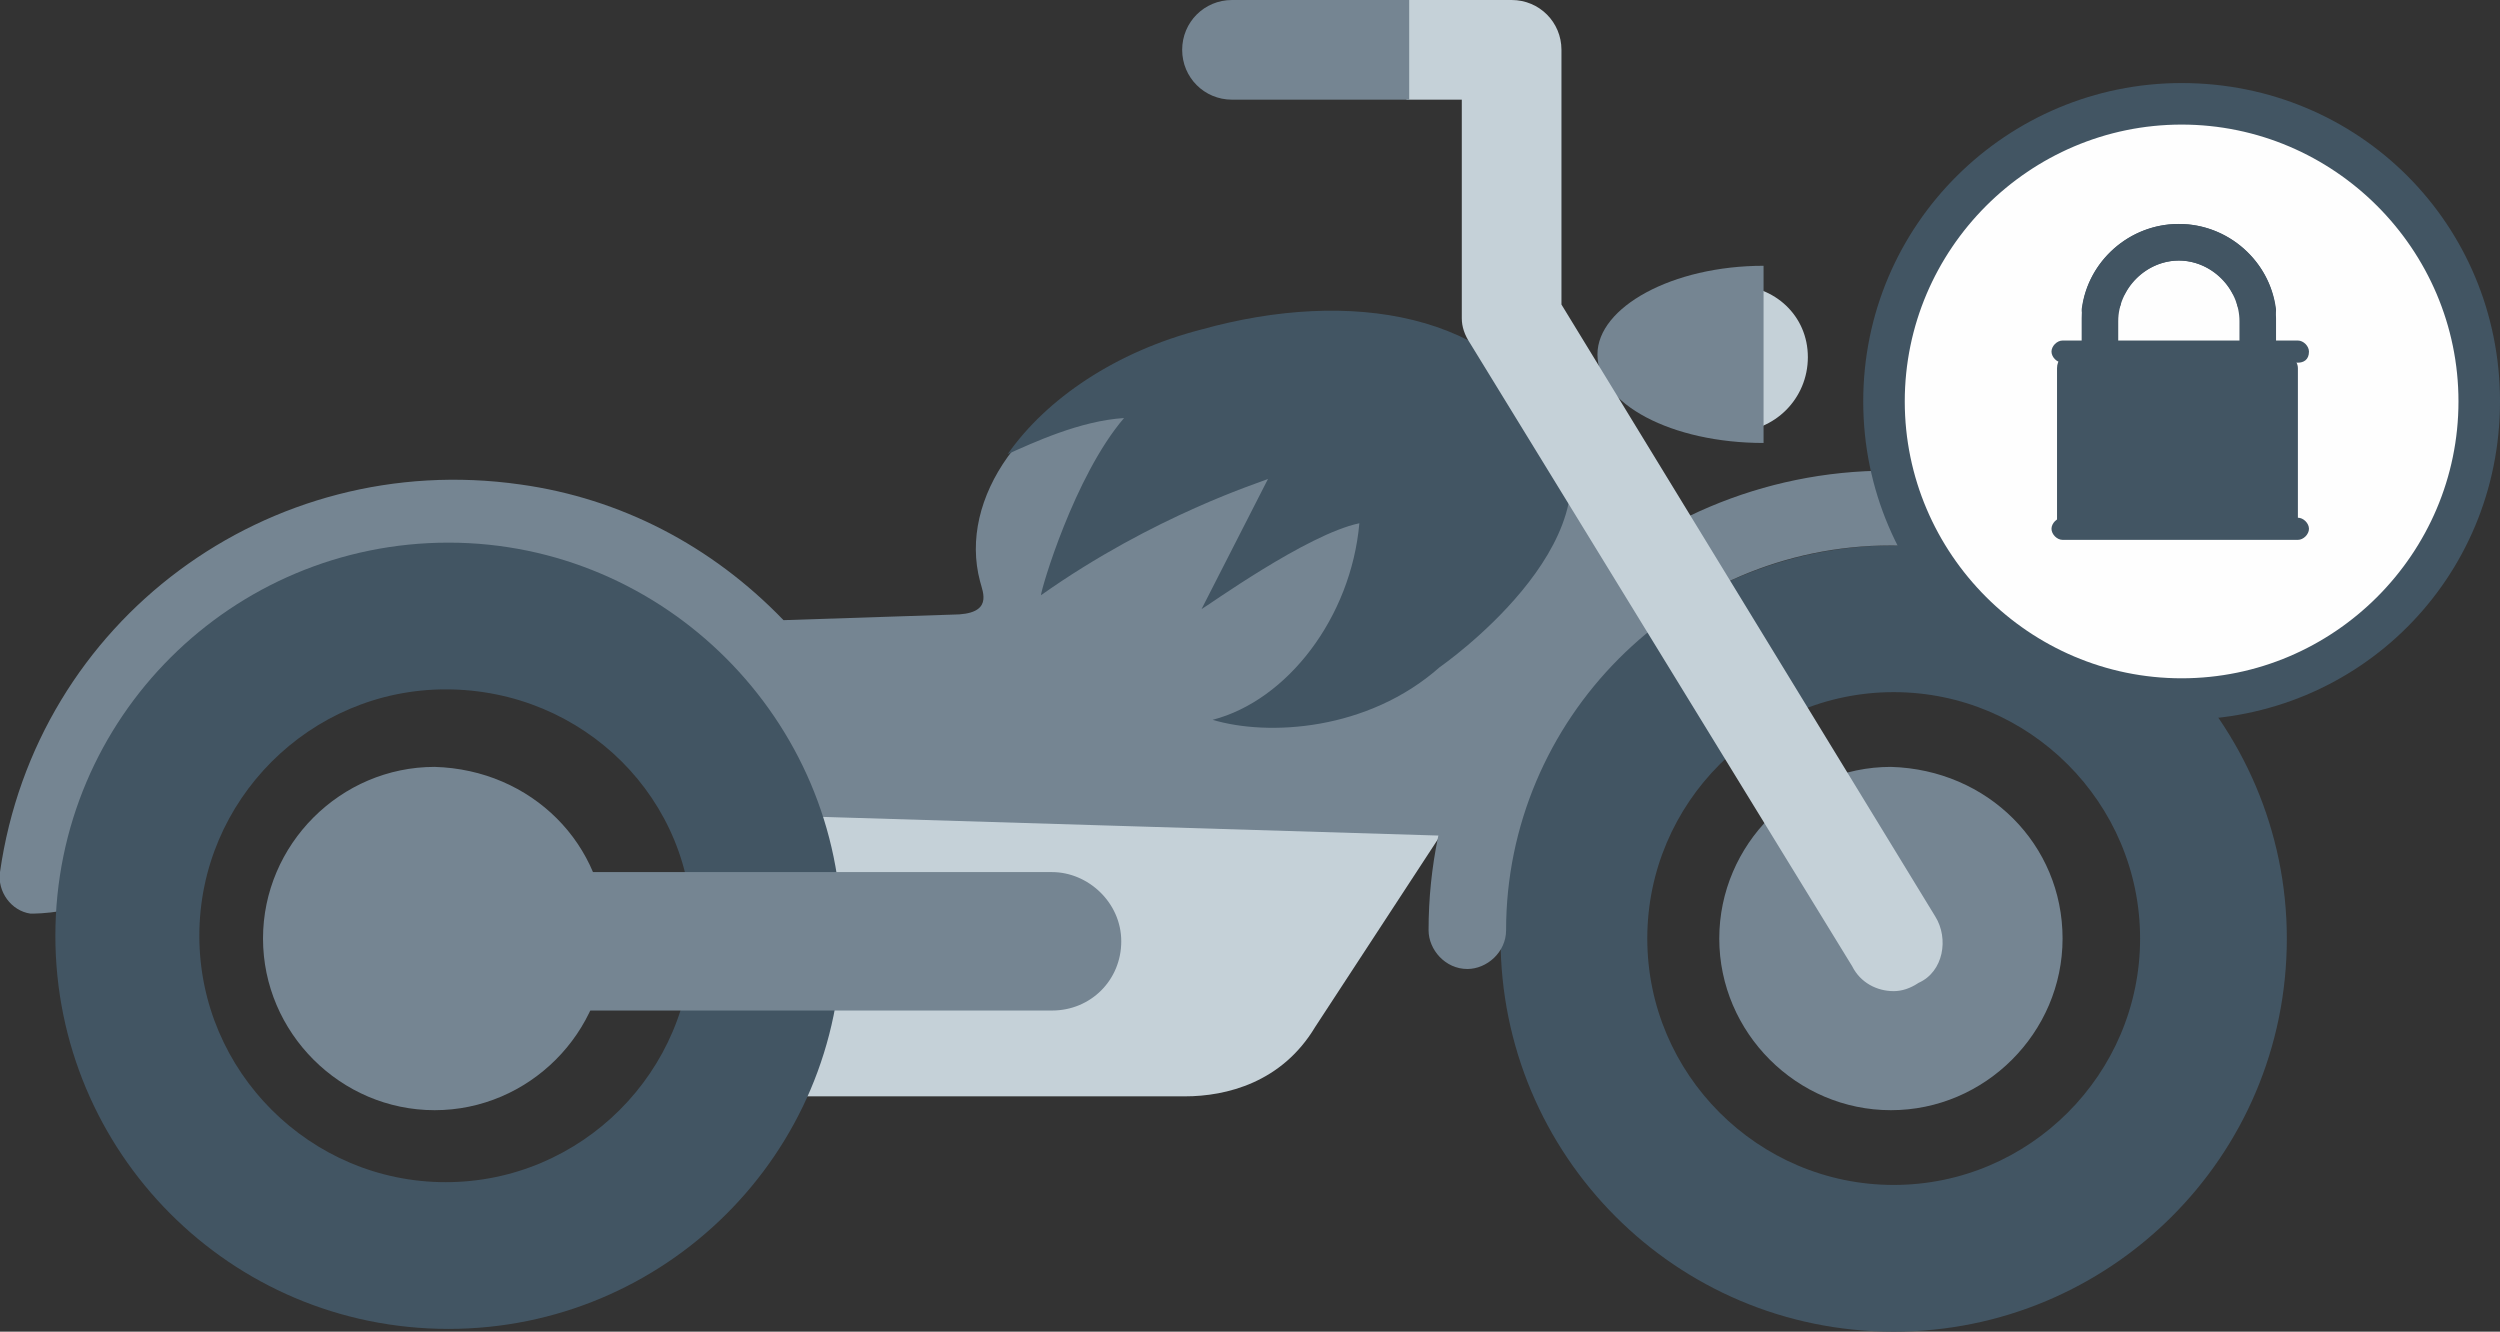 <?xml version="1.0" encoding="utf-8"?>
<!-- Generator: Adobe Illustrator 24.3.0, SVG Export Plug-In . SVG Version: 6.00 Build 0)  -->
<svg version="1.1" id="Layer_1" xmlns="http://www.w3.org/2000/svg" xmlns:xlink="http://www.w3.org/1999/xlink" x="0px" y="0px"
	 viewBox="0 0 90.3 48.1" style="enable-background:new 0 0 90.3 48.1;" xml:space="preserve">
<rect x="0" y="0" width="90.3" height="48.1" fill="#333333" stroke="none"/>
<style type="text/css">
	.st0{fill:#C5D1D8;}
	.st1{fill:#425563;}
	.st2{fill:#758592;}
	.st3{fill-rule:evenodd;clip-rule:evenodd;fill:#425563;}
	.st4{fill-rule:evenodd;clip-rule:evenodd;fill:#FEFEFE;}
	.st5{fill:none;stroke:#425563;stroke-width:0.821;stroke-linecap:round;stroke-linejoin:round;}
</style>
<path class="st0" d="M52.6,27.4l-23.1,1.9c0.5,1.5,0.7,3,0.7,4.6c0,2-0.4,3.9-1.1,5.7h13.7c1.5,0,3.5-0.5,4.7-2.5l5.1-7.8V27.4z"/>
<path class="st1" d="M82.6,33.9c0,7.9-6.4,14.2-14.2,14.2c-7.9,0-14.2-6.4-14.2-14.2c0-7.9,6.4-14.2,14.2-14.2S82.6,26.1,82.6,33.9z
	 M68.4,25c-4.9,0-8.9,4-8.9,8.9s4,8.9,8.9,8.9c4.9,0,8.9-4,8.9-8.9S73.3,25,68.4,25z"/>
<path class="st0" d="M60,12.9c0,1.5,1.2,2.7,2.6,2.7c1.5,0,2.7-1.2,2.7-2.7s-1.2-2.6-2.7-2.6C61.2,10.2,60,11.4,60,12.9z"/>
<path class="st2" d="M74.5,33.9c0,3.4-2.8,6.2-6.2,6.2s-6.2-2.8-6.2-6.2s2.8-6.2,6.2-6.2C71.8,27.8,74.5,30.5,74.5,33.9z"/>
<path class="st2" d="M78.4,20.5c-2.9-2.3-6.5-3.5-10.2-3.5c-9.1,0-16.6,7.4-16.6,16.6c0,0.7,0.6,1.4,1.4,1.4c0.7,0,1.4-0.6,1.4-1.4
	c0-7.6,6.2-13.9,13.9-13.9c3.1,0,6.1,1,8.6,3c0.6,0.5,1.4,0.4,1.9-0.2C79.1,21.8,79,21,78.4,20.5z"/>
<path class="st2" d="M54.9,15.6c-1-3.5-6.1-5.1-11.5-3.6c-3.1,0.9-5.6,2.6-7,4.5c-1,1.4-1.4,3-1,4.5c0.1,0.4,0.5,1.2-1,1.2l-6.1,0.2
	c-2.6-2.7-5.9-4.4-9.5-4.9C9.7,16.2,1.3,22.4,0,31.5c-0.1,0.7,0.4,1.4,1.1,1.5c0.1,0,0.6,0,1.1-0.1c0.7-7.5,6.3-13.2,14-13.2
	c6.5,0,11.4,4,13.3,9.8l23.1,0.7l2.3-6.1l4.1-2.2C59.5,20.4,55.3,17.2,54.9,15.6z"/>
<path class="st2" d="M63.7,16c-3.3,0-6-1.4-6-3.2c0-1.7,2.7-3.2,6-3.2V16z"/>
<path class="st1" d="M52,24.1c-2.6,2.3-6.2,2.5-8.2,1.9c2.7-0.7,5-3.7,5.3-7.1c-1.9,0.4-5.5,3-5.7,3.1l2.4-4.7
	c-0.2,0.1-4.1,1.3-8.2,4.2c0-0.2,1.2-4.3,3-6.4c-1.6,0.1-3.3,0.9-4.2,1.3c1.4-2,3.9-3.7,7-4.5c5.4-1.5,10.7-0.6,12.9,3.6
	C58.5,19.6,52,24.1,52,24.1z"/>
<path class="st0" d="M69.9,33.1L56.4,11V1.8c0-1-0.8-1.8-1.8-1.8h-3.8v3.6h2v7.9c0,0.3,0.1,0.6,0.3,0.9l13.8,22.5
	c0.3,0.6,0.9,0.9,1.5,0.9c0.3,0,0.6-0.1,0.9-0.3C70.2,35.1,70.4,33.9,69.9,33.1z"/>
<path class="st2" d="M50.9,0v3.6h-6.4c-1,0-1.8-0.8-1.8-1.8S43.5,0,44.5,0H50.9z"/>
<path class="st1" d="M30.4,33.8C30.4,41.7,24,48,16.2,48C8.3,48,2,41.6,2,33.8c0-7.9,6.4-14.2,14.2-14.2S30.4,26,30.4,33.8z
	 M16.1,24.9c-4.9,0-8.9,4-8.9,8.9s4,8.9,8.9,8.9s8.9-4,8.9-8.9C25.1,28.9,21.1,24.9,16.1,24.9z"/>
<path class="st2" d="M21.9,33.9c0,3.4-2.8,6.2-6.2,6.2s-6.2-2.8-6.2-6.2s2.8-6.2,6.2-6.2C19.2,27.8,21.9,30.5,21.9,33.9z"/>
<path class="st2" d="M40.5,34c0,1.4-1.1,2.5-2.5,2.5H16.5c-1.4,0-2.5-1.1-2.5-2.5s1.1-2.5,2.5-2.5H38C39.3,31.5,40.5,32.6,40.5,34z"
	/>
<path class="st3" d="M79.2,15.9c0.1,0.6-0.4,1.3-1,1.5l-3.9,1.2c-0.6,0.2-1.2-0.2-1.3-0.8l-0.2-1.6c-0.1-0.6,0.4-1.2,1-1.3l4-0.5
	c0.6-0.1,1.2,0.4,1.3,1L79.2,15.9z"/>
<path class="st4" d="M89.5,14.5c0,5.9-4.8,10.7-10.7,10.7c-5.9,0-10.7-4.8-10.7-10.7S72.9,3.8,78.8,3.8C84.7,3.8,89.5,8.6,89.5,14.5
	z"/>
<path class="st3" d="M78.8,4.5c-5.5,0-10,4.5-10,10s4.5,10,10,10c5.5,0,10-4.5,10-10S84.3,4.5,78.8,4.5z M67.3,14.5
	C67.3,8.1,72.5,3,78.8,3c6.4,0,11.5,5.1,11.5,11.5S85.2,26,78.8,26C72.5,26,67.3,20.9,67.3,14.5z"/>
<path class="st3" d="M78.7,8.5c-1.6,0-2.9,1.2-3.1,2.7h0.5c0-0.1,0-0.2,0.1-0.3c0,0,0,0,0-0.1c0-0.1,0.1-0.3,0.2-0.4
	c0.4-0.8,1.3-1.4,2.3-1.4c1.4,0,2.6,1.2,2.6,2.6v1.7c0.3,0,0.5-0.1,0.5-0.3v-1.5C81.8,9.9,80.4,8.5,78.7,8.5z"/>
<path class="st5" d="M78.7,8.5c-1.6,0-2.9,1.2-3.1,2.7h0.5c0-0.1,0-0.2,0.1-0.3c0,0,0,0,0-0.1c0-0.1,0.1-0.3,0.2-0.4
	c0.4-0.8,1.3-1.4,2.3-1.4c1.4,0,2.6,1.2,2.6,2.6v1.7c0.3,0,0.5-0.1,0.5-0.3v-1.5C81.8,9.9,80.4,8.5,78.7,8.5z"/>
<path class="st3" d="M83,18.8c0,0.3-0.2,0.5-0.5,0.5h-7.7c-0.2,0-0.5-0.2-0.5-0.5v-5.5c0-0.3,0.2-0.5,0.5-0.5h7.7
	c0.2,0,0.5,0.2,0.5,0.5V18.8z"/>
<path class="st3" d="M83,19.5h-8.5c-0.2,0-0.4-0.2-0.4-0.4c0-0.2,0.2-0.4,0.4-0.4H83c0.2,0,0.4,0.2,0.4,0.4
	C83.4,19.3,83.2,19.5,83,19.5z"/>
<path class="st3" d="M83,13.1h-8.5c-0.2,0-0.4-0.2-0.4-0.4c0-0.2,0.2-0.4,0.4-0.4H83c0.2,0,0.4,0.2,0.4,0.4
	C83.4,13,83.2,13.1,83,13.1z"/>
<path class="st3" d="M78.7,8.5c1.6,0,2.9,1.2,3.1,2.7h-0.5c0-0.1,0-0.2-0.1-0.3c0,0,0,0,0-0.1c0-0.1-0.1-0.3-0.2-0.4
	c-0.4-0.8-1.3-1.4-2.3-1.4c-1.4,0-2.6,1.2-2.6,2.6v1.7c-0.3,0-0.5-0.1-0.5-0.3v-1.5C75.6,9.9,77,8.5,78.7,8.5z"/>
<path class="st5" d="M78.7,8.5c1.6,0,2.9,1.2,3.1,2.7h-0.5c0-0.1,0-0.2-0.1-0.3c0,0,0,0,0-0.1c0-0.1-0.1-0.3-0.2-0.4
	c-0.4-0.8-1.3-1.4-2.3-1.4c-1.4,0-2.6,1.2-2.6,2.6v1.7c-0.3,0-0.5-0.1-0.5-0.3v-1.5C75.6,9.9,77,8.5,78.7,8.5z"/>
</svg>
